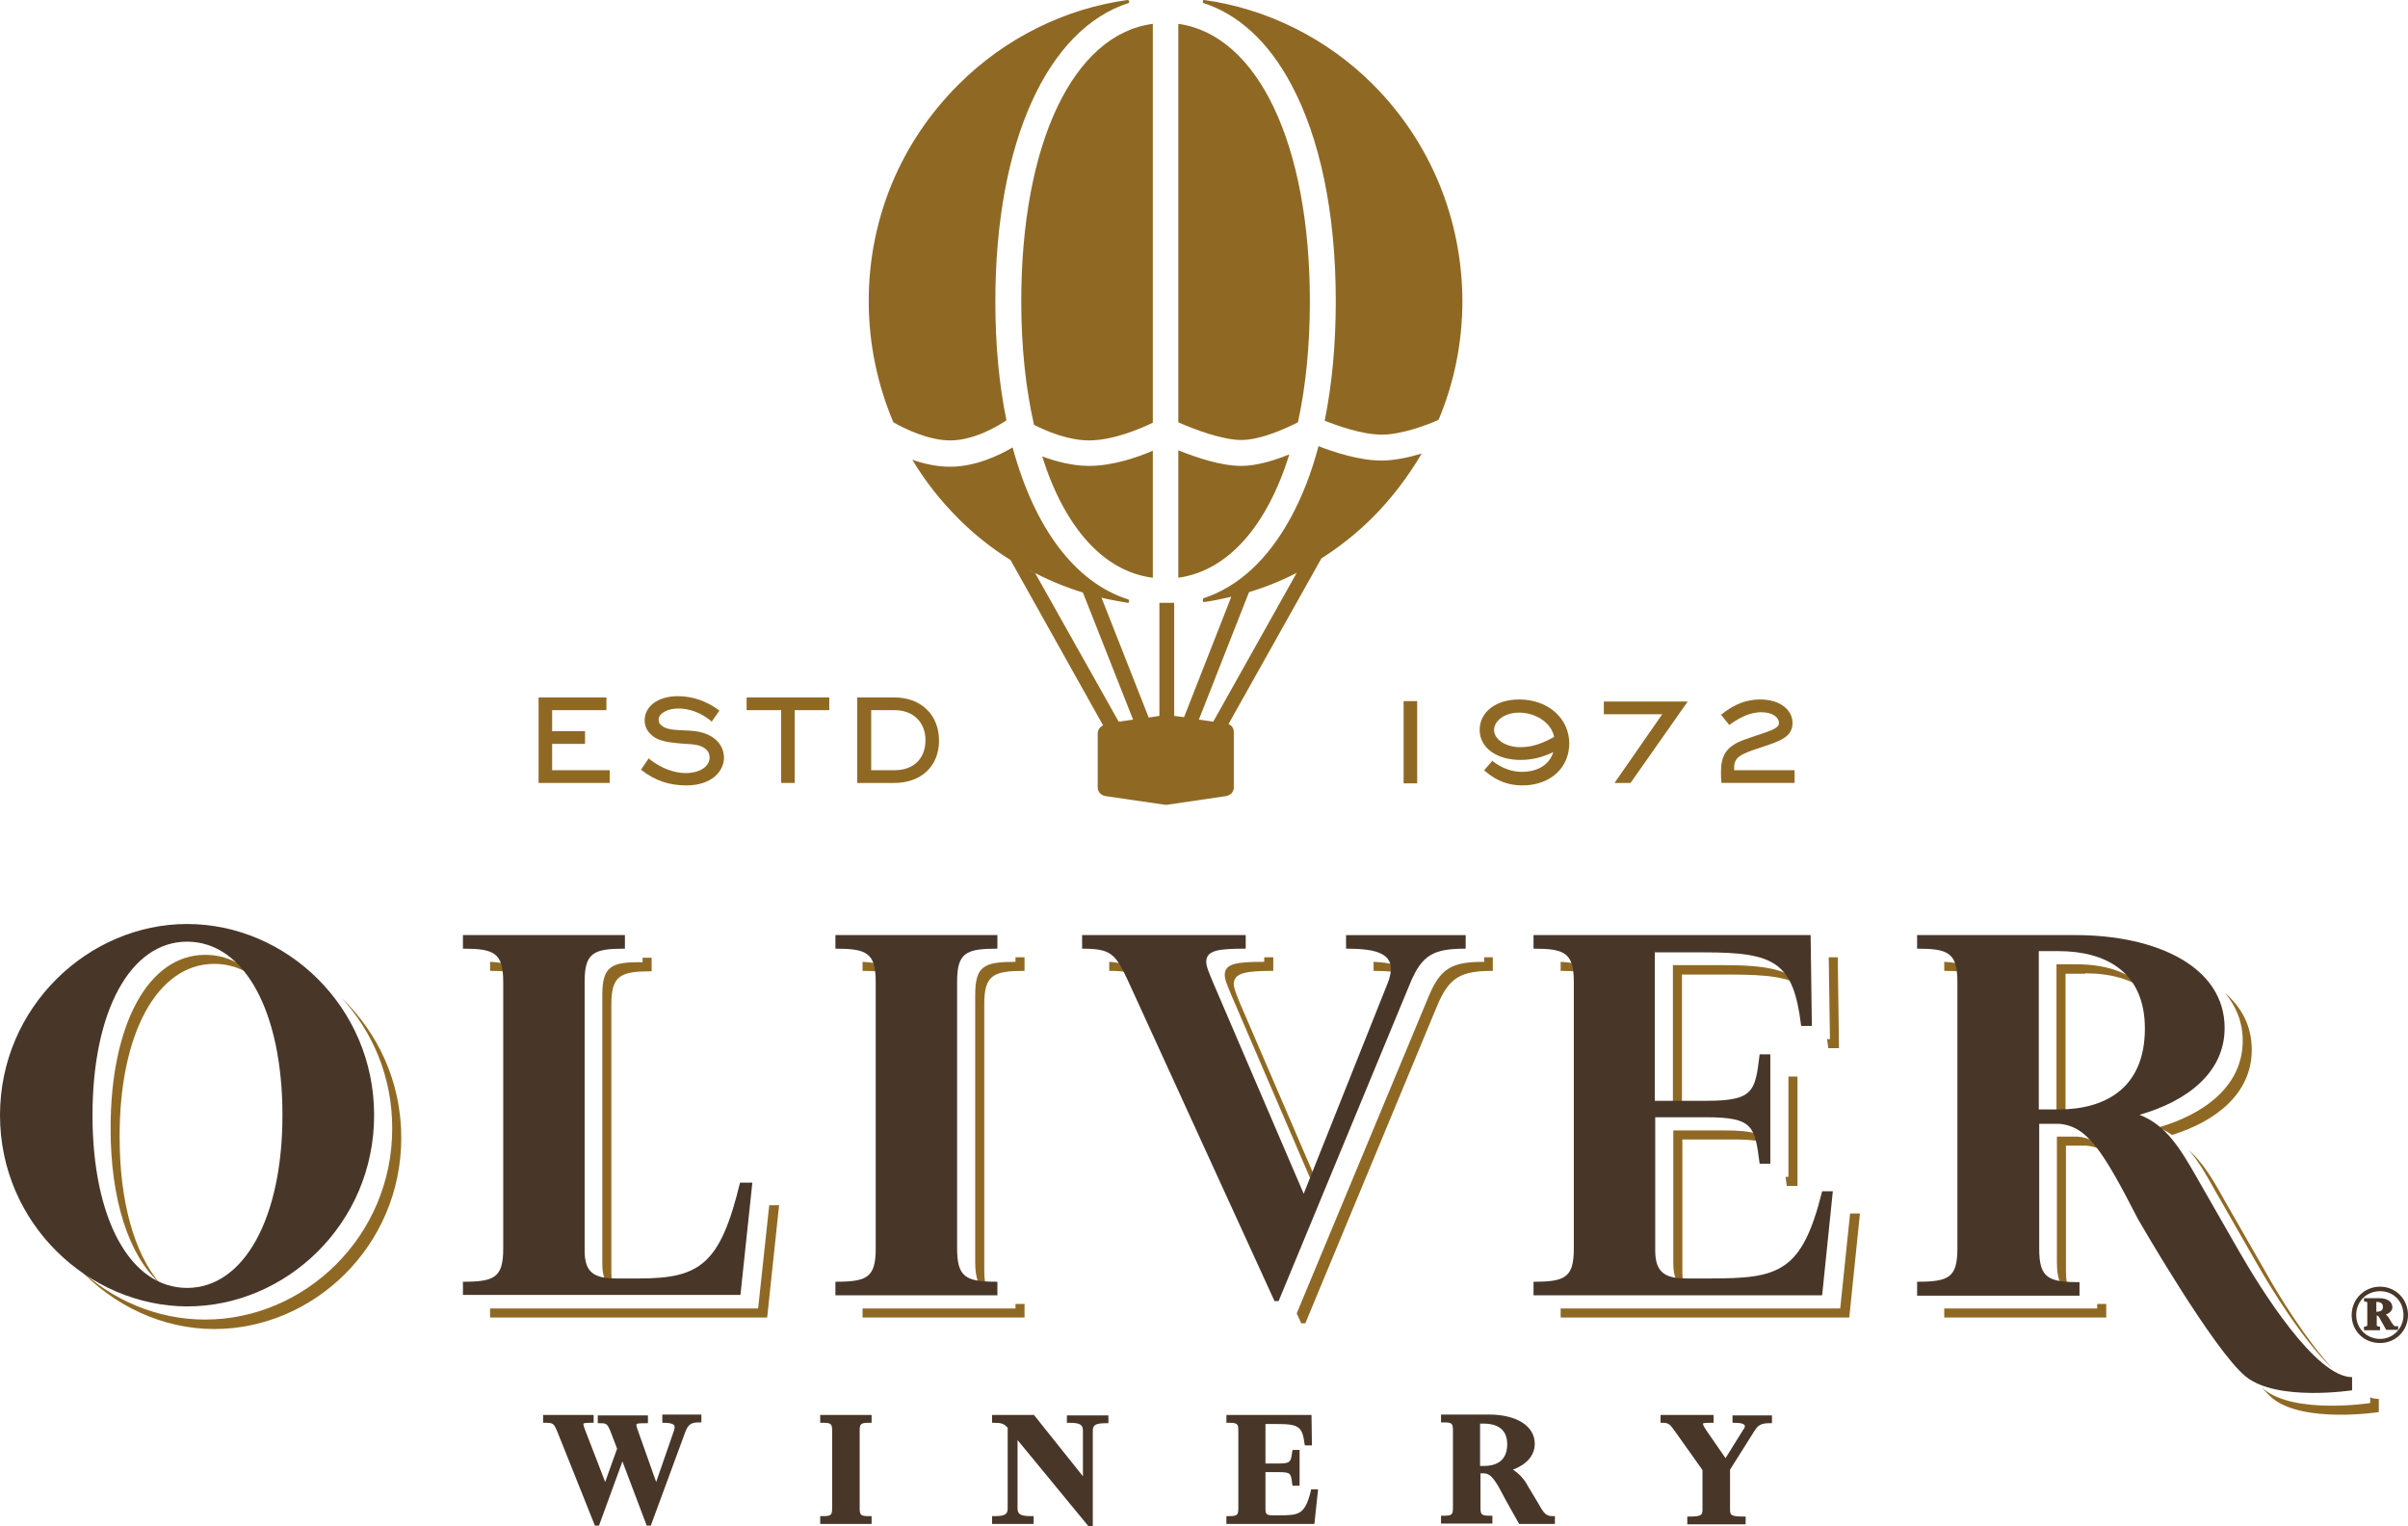 <?xml version="1.0" encoding="UTF-8"?>
<svg xmlns="http://www.w3.org/2000/svg" id="b" viewBox="0 0 585.7 371.1">
  <g id="c">
    <path d="m83,242.6c7.6,8.2,12.4,19.2,12.4,31.8,0,26.4-21.4,46.5-45.5,46.5-11.6,0-22.6-4.7-30.8-12.5,8.5,9.1,20.4,14.8,33,14.8,24.1,0,45.5-20.1,45.5-46.5,0-13.8-5.8-25.7-14.6-34.1Z" style="fill:#8f6924; stroke-width:0px;"></path>
    <path d="m52.1,234.4c4.3,0,8.1,1.6,11.3,4.5-3.7-4.3-8.2-6.7-13.5-6.7-13.8,0-23,16.9-23,42.2,0,17.5,4.5,31,11.9,37.6-6.1-7.2-9.7-19.7-9.7-35.4-.1-25.3,9.2-42.2,23-42.2Z" style="fill:#8f6924; stroke-width:0px;"></path>
    <path d="m146.5,242v65.3c0,3.4.9,5.2,2.9,6.1-.4-1-.7-2.2-.7-3.8v-65.3c0-7.1,2.2-8.1,9.8-8.1v-3.3h-2.2v1.1c-7.6-.1-9.8.9-9.8,8Z" style="fill:#8f6924; stroke-width:0px;"></path>
    <path d="m184.4,318.2h-65.2v2.2h67.4l2.9-27.3h-2.4l-2.7,25.1Z" style="fill:#8f6924; stroke-width:0px;"></path>
    <path d="m119.2,233.9v2.2c3.2,0,5.3.2,6.9.9-1-2.2-3.1-2.9-6.9-3.1Z" style="fill:#8f6924; stroke-width:0px;"></path>
    <path d="m209.8,233.9v2.2c3.2,0,5.3.2,6.9.9-1-2.2-3.1-2.9-6.9-3.1Z" style="fill:#8f6924; stroke-width:0px;"></path>
    <path d="m247,233.9c-7.7,0-9.8,1-9.8,8.1v64.8c0,4.2.8,6.2,3,7.2-.5-1.2-.8-2.8-.8-5v-64.8c0-7.1,2.2-8.1,9.8-8.1v-3.3h-2.2v1.1Z" style="fill:#8f6924; stroke-width:0px;"></path>
    <path d="m209.8,318.2v2.2h39.4v-3.3h-2.2v1.1h-37.2Z" style="fill:#8f6924; stroke-width:0px;"></path>
    <path d="m269.8,233.9v2.2c3.2,0,5.2.3,6.6,1.2-1.5-2.3-3.1-3.2-6.6-3.4Z" style="fill:#8f6924; stroke-width:0px;"></path>
    <path d="m297.9,237.1c0,1.2.7,2.7,1.6,4.9l21.1,49,.6-1.5-19.5-45.3c-.9-2.2-1.6-3.8-1.6-4.9,0-2.7,2.9-3.2,9.6-3.2v-3.3h-2.2v1.1c-6.7,0-9.6.4-9.6,3.2Z" style="fill:#8f6924; stroke-width:0px;"></path>
    <path d="m334.1,233.9v2.2c3.6,0,6.5.3,8.4,1.2-.9-2.4-4-3.2-8.4-3.4Z" style="fill:#8f6924; stroke-width:0px;"></path>
    <path d="m361,233.9c-7.7,0-10.6,1.4-13.5,8.4l-32.1,77.1,1.1,2.4h1l32.1-77.3c2.9-6.9,5.8-8.4,13.5-8.4v-3.3h-2.1v1.1Z" style="fill:#8f6924; stroke-width:0px;"></path>
    <path d="m447.6,318.2h-68v2.2h70.2l2.6-25.3h-2.4l-2.4,23.1Z" style="fill:#8f6924; stroke-width:0px;"></path>
    <path d="m379.6,233.9v2.2c3.2,0,5.3.2,6.9.9-1-2.2-3.1-2.9-6.9-3.1Z" style="fill:#8f6924; stroke-width:0px;"></path>
    <path d="m419.4,274.9h-12.4v32.4c0,3.4,1,5.1,2.9,6-.4-1-.7-2.2-.7-3.8v-32.4h12.4c4.5,0,7.3.4,9.1,1.3-1.4-2.6-4.3-3.5-11.3-3.5Z" style="fill:#8f6924; stroke-width:0px;"></path>
    <path d="m418.8,234.7h-11.9v36.1h2.2v-33.8h11.9c8.8,0,14.3.6,17.8,3.2-3.3-4.5-9.1-5.5-20-5.5Z" style="fill:#8f6924; stroke-width:0px;"></path>
    <path d="m434.3,286.2c.1.7.2,1.4.3,2.2h2.6v-26.6h-2.2v24.4h-.7Z" style="fill:#8f6924; stroke-width:0px;"></path>
    <path d="m444.4,252.7c.1.7.2,1.4.3,2.2h2.6l-.3-22.1h-2.2l.3,19.9h-.7Z" style="fill:#8f6924; stroke-width:0px;"></path>
    <path d="m472.9,318.2v2.2h39.4v-3.3h-2.2v1.1h-37.2Z" style="fill:#8f6924; stroke-width:0px;"></path>
    <path d="m576.5,339.8v1.4s-18.2,2.8-25.8-3.3c-.1-.1-.3-.3-.5-.4,1,1.1,1.9,2,2.6,2.6,7.7,6.1,25.8,3.3,25.8,3.3v-3.2c-.6,0-1.4-.1-2.1-.4Z" style="fill:#8f6924; stroke-width:0px;"></path>
    <path d="m507.2,236.7c5.9,0,11.3,1.3,15.2,4.6-3.8-4.9-10.3-6.8-17.4-6.8h-4.8v38.5h2.2v-36.2h4.8v-.1Z" style="fill:#8f6924; stroke-width:0px;"></path>
    <path d="m505.2,276.4h-4.9v30.4c0,4.2.8,6.2,3,7.2-.5-1.2-.8-2.8-.8-5v-30.4h4.9c2.3.2,4.3,1,6.1,2.6-2.6-3.1-5.1-4.6-8.3-4.8Z" style="fill:#8f6924; stroke-width:0px;"></path>
    <path d="m548.9,307.2c3.7,6.5,11.3,18.8,18.5,25.7-6.5-7.1-13-17.6-16.3-23.5l-10.2-17.8c-2.7-4.9-5.2-9-8.5-11.9,2.3,2.6,4.2,5.9,6.3,9.7l10.2,17.8Z" style="fill:#8f6924; stroke-width:0px;"></path>
    <path d="m472.9,233.9v2.2c3.2,0,5.3.2,6.9.9-1-2.2-3.1-2.9-6.9-3.1Z" style="fill:#8f6924; stroke-width:0px;"></path>
    <path d="m524.9,274.2c1.3.5,2.4,1.1,3.4,1.8,10.7-3.3,19.4-10.1,19.4-20.7,0-5.7-2.4-10.3-6.5-13.8,2.7,3.2,4.3,7.1,4.3,11.6,0,11-9.4,17.9-20.6,21.1Z" style="fill:#8f6924; stroke-width:0px;"></path>
    <path d="m45.5,224.7c24.1,0,45.5,20.1,45.5,46.5s-21.4,46.5-45.5,46.5c-23.9-.1-45.5-20.1-45.5-46.5s21.6-46.5,45.5-46.5Zm0,4.3c-13.8,0-23,16.9-23,42.2s9.2,42,23,42,23.2-16.9,23.2-42-9.2-42.2-23.2-42.2Z" style="fill:#483729; stroke-width:0px;"></path>
    <path d="m112.6,315v-3.3c7.7,0,9.8-1,9.8-8.1v-64.8c0-7.1-2.2-8.1-9.8-8.1v-3.3h39.4v3.3c-7.7,0-9.8,1-9.8,8.1v65.3c0,5.3,2.2,6.8,7.7,6.8h5.6c14.8,0,19.7-3.5,24.5-23.3h3l-2.9,27.3h-67.5v.1Z" style="fill:#483729; stroke-width:0px;"></path>
    <path d="m242.6,315h-39.4v-3.3c7.7,0,9.8-1,9.8-8.1v-64.8c0-7.1-2.2-8.1-9.8-8.1v-3.3h39.4v3.3c-7.7,0-9.8,1-9.8,8.1v64.8c0,7.1,2.2,8.1,9.8,8.1v3.3Z" style="fill:#483729; stroke-width:0px;"></path>
    <path d="m310,316.4l-35.5-77.6c-3.2-6.9-4.2-8.1-11.3-8.1v-3.3h39.8v3.3c-6.7,0-9.6.4-9.6,3.2,0,1.2.7,2.7,1.6,4.9l22.1,51.5,20.3-50.9c.6-1.4.9-2.7.9-3.8,0-4-4.3-4.9-10.9-4.9v-3.3h29.1v3.3c-7.7,0-10.6,1.4-13.5,8.4l-32,77.3h-1Z" style="fill:#483729; stroke-width:0px;"></path>
    <path d="m430.6,283h-2.6c-1.2-9-1.4-11.3-13-11.3h-12.4v32.4c0,5.8,2.9,6.8,7.8,6.8h5.6c16.6,0,22.3-1.4,27.2-21.2h2.6l-2.6,25.3h-70.2v-3.3c7.7,0,9.8-1,9.8-8.1v-64.8c0-7.1-2.2-8.1-9.8-8.1v-3.3h67.4l.3,22.1h-2.6c-1.9-15.6-6.4-17.9-23.7-17.9h-11.9v36.1h12.5c11.6,0,11.9-2.3,13-11.3h2.6v26.6Z" style="fill:#483729; stroke-width:0px;"></path>
    <path d="m466.3,315v-3.3c7.7,0,9.8-1,9.8-8.1v-64.8c0-7.1-2.2-8.1-9.8-8.1v-3.3h38.5c19.8,0,36.3,7.7,36.3,22.6,0,11-9.4,17.9-20.7,21.1,6.4,2.5,9.8,8,13.9,15.2l10.2,17.8c5.4,9.4,18.7,30.8,27.6,30.8v3.2s-18.2,2.8-25.8-3.3c-7.7-6.1-26.2-38.2-26.2-38.2-8.5-16.5-12.3-22.7-19.2-23.3h-4.9v30.4c0,7.1,2.2,8.1,9.8,8.1v3.3h-39.5v-.1Zm29.6-83.7v38.5h4.8c10.9,0,21-4.8,21-19.7,0-13.9-9.7-18.8-21-18.8h-4.8Z" style="fill:#483729; stroke-width:0px;"></path>
    <path d="m315.7,102.7c1.9-8.7,2.9-18.6,2.9-29.4,0-38.4-12.7-64.8-32-67.5v96.9c3.8,1.7,10.7,4.3,15.3,4.3s10.4-2.6,13.8-4.3Z" style="fill:#8f6924; stroke-width:0px;"></path>
    <path d="m280.4,5.8c-19.3,2.5-32,29-32,67.5,0,11.1,1.1,21.2,3.1,30,3.1,1.6,8.4,3.8,13.4,3.8,5.9,0,12.6-2.9,15.5-4.3V5.8Z" style="fill:#8f6924; stroke-width:0px;"></path>
    <path d="m253.5,111c5.4,17.2,14.9,28,26.9,29.5v-30.9c-3.9,1.7-9.9,3.7-15.5,3.7-4.1,0-8.1-1.1-11.4-2.3Z" style="fill:#8f6924; stroke-width:0px;"></path>
    <path d="m313.6,110.5c-3.5,1.4-7.8,2.8-11.7,2.8-5,0-11.1-2.1-15.3-3.8v31c12.1-1.7,21.6-12.6,27-30Z" style="fill:#8f6924; stroke-width:0px;"></path>
    <path d="m244.8,102.2c-1.8-8.7-2.7-18.4-2.7-28.9,0-38.8,12.7-66.3,32.5-72.6.1-.2.1-.3,0-.5,0-.1-.2-.2-.4-.2-15.2,2.1-29.8,9.3-41,20.5-14.1,14-21.9,32.7-21.9,52.7,0,10.3,2.1,20.3,6,29.5,2.6,1.5,8.5,4.4,13.8,4.4,6.1,0,12.1-3.8,13.7-4.9Z" style="fill:#8f6924; stroke-width:0px;"></path>
    <path d="m320.7,108.5c-1.7,6.5-4,12.3-6.7,17.3-5.6,10.3-12.8,16.9-21.3,19.7-.1.2-.2.4-.1.7,0,.1.1.2.3.2,2.3-.3,4.5-.8,6.7-1.3h-.1l-11.5,29.3-2.4-.3v-27.5h-3.6v27.5l-2.6.4-11.5-29.2c-.2,0-.4-.1-.6-.1,2.3.6,4.7,1,7,1.4.2,0,.3-.1.3-.2.1-.2,0-.4-.1-.6-13-4.1-22.9-17.4-28.2-37-3.2,1.9-9,4.7-15.2,4.7-3.2,0-6.4-.7-9.2-1.7,3.1,5.2,6.9,10,11.3,14.4,3.8,3.8,8.1,7.2,12.6,10l22.5,40.2c-.7.3-1.3,1.1-1.3,1.9v13.2c0,1.1.8,1.9,1.9,2.1l14.4,2.1h.6l14.3-2.1c1.1-.2,1.9-1,1.9-2.1v-13.5c0-.9-.5-1.6-1.3-1.9l22.6-40.3c4.4-2.8,8.6-6.1,12.4-9.9,4.7-4.7,8.7-10,12-15.6-3,.9-6.6,1.7-9.8,1.7-5.4,0-11.7-2.1-15.3-3.5Zm-48.6,67l-20.3-36.1c-.6-.3-1.2-.6-1.7-.9,4.3,2.3,8.7,4.2,13.3,5.6l12.2,30.9-3.5.5Zm23,0l-3.5-.5,12.2-31c-.3.1-.6.2-.9.3,4.3-1.3,8.5-2.9,12.5-5l-20.3,36.2Z" style="fill:#8f6924; stroke-width:0px;"></path>
    <path d="m333.9,20.5c-11.2-11.2-25.8-18.4-41-20.5-.2,0-.3.1-.3.2-.1.2,0,.3,0,.5,8.5,2.7,15.9,9.4,21.4,19.7,7.1,13.2,10.9,31.5,10.9,52.8,0,10.5-.9,20.3-2.7,29.1,3,1.2,9.1,3.4,13.9,3.4s11.2-2.4,13.8-3.6c3.8-9,5.8-18.8,5.8-29-.1-19.9-7.8-38.6-21.8-52.6Z" style="fill:#8f6924; stroke-width:0px;"></path>
    <path d="m134.3,180.9h8v-3.1h-8v-5.1h13.2v-3.1h-16.5v20.8h17.3v-3.1h-14v-6.4Z" style="fill:#8f6924; stroke-width:0px;"></path>
    <path d="m169,177.8c-1-.1-2-.2-2.9-.2-2.2-.1-4-.2-5.1-1.1-.6-.4-.8-.9-.8-1.5,0-1.5,2.1-2.7,4.8-2.7s5.4,1,7.8,2.9l.3.3,1.9-2.7-.3-.2c-3-2.2-6.4-3.3-9.8-3.3-4.8,0-8.1,2.4-8.1,5.9,0,1.9,1.1,3.5,3.1,4.5,1.9.8,4.1,1,6.9,1.2.5,0,1,.1,1.5.1,2.7.2,4.3,1.4,4.3,3.2,0,2.2-2.4,3.8-5.8,3.8-2.9,0-6-1.2-8.7-3.3l-.3-.3-1.9,2.8.3.2c3.1,2.4,6.6,3.6,10.7,3.6,6.3,0,9.2-3.5,9.2-6.8-.1-3.5-2.9-5.9-7.1-6.4Z" style="fill:#8f6924; stroke-width:0px;"></path>
    <path d="m181.6,172.7h8.4v17.7h3.3v-17.7h8.4v-3.1h-20.1v3.1Z" style="fill:#8f6924; stroke-width:0px;"></path>
    <path d="m217.5,169.6h-9v20.8h9c6.6,0,10.9-4.1,10.9-10.3s-4.3-10.5-10.9-10.5Zm7.6,10.4c0,4.5-2.9,7.3-7.5,7.3h-5.7v-14.6h5.7c4.5,0,7.5,2.9,7.5,7.3Z" style="fill:#8f6924; stroke-width:0px;"></path>
    <path d="m344.7,170.5h-3.3v20h3.3v-20Z" style="fill:#8f6924; stroke-width:0px;"></path>
    <path d="m369.5,170.1c-5.6,0-9.6,3-9.6,7.4s4.2,7.3,9.9,7.3c2.8,0,5.3-.6,8-1.9-.9,3-3.7,4.8-7.7,4.8-2.4,0-4.8-.9-6.9-2.5l-.2-.2-2,2.3.3.3c2.7,2.3,5.6,3.4,9,3.4,6.7,0,11.4-4.2,11.4-10.3-.1-6.1-5.2-10.6-12.2-10.6Zm8.5,9.1c-3,1.7-5.5,2.5-8.2,2.5-3.6,0-6.4-1.9-6.4-4.2,0-2,2.3-4.2,6.1-4.2,4.2,0,7.9,2.6,8.5,5.9Z" style="fill:#8f6924; stroke-width:0px;"></path>
    <path d="m390.1,173.7h14.2l-11.6,16.7h3.9l13.9-19.8h-20.4v3.1Z" style="fill:#8f6924; stroke-width:0px;"></path>
    <path d="m421.8,187.3v-.6c0-2.6,1.6-3.3,6.1-4.8l.9-.3c4.2-1.4,7.2-2.4,7.2-5.8,0-2.9-2.7-5.7-7.9-5.7-3.2,0-6.2,1.1-9.2,3.5l-.3.2,2,2.5.3-.2c2.8-2,5.2-2.9,7.5-2.9,2.8,0,4.3,1.3,4.3,2.6,0,1.2-1.6,1.8-5.3,3-.9.3-1.8.6-2.9,1-4.3,1.5-5.9,3.6-5.9,7.8v.8c0,.4,0,.9.1,1.6v.4h17.8v-3.1h-14.7Z" style="fill:#8f6924; stroke-width:0px;"></path>
    <path d="m581.7,321.6l-.6-1c-.2-.4-.5-.7-.8-.9.8-.3,1.6-.9,1.6-1.8,0-1.3-1.2-2.2-3.1-2.2h-3.8v.8h.2q.6,0,.6.4v5.3q0,.4-.6.4h-.2v.9h3.9v-.9h-.2q-.6,0-.6-.4v-2.3c.4,0,.7.6,1,1.2l1.3,2.3h2.9v-.9h-.3c-.6.1-.7,0-1.3-.9Zm-3.7-5c1.4,0,1.6.7,1.6,1.2,0,.3,0,1.2-1.5,1.2h-.1v-2.4Z" style="fill:#483729; stroke-width:0px;"></path>
    <path d="m578.9,312.9c-3.8,0-6.9,3-6.9,6.9s3,6.8,6.9,6.8,6.8-3.1,6.8-6.8c0-3.9-3-6.9-6.8-6.9Zm5.7,6.9c0,3.2-2.5,5.8-5.7,5.8s-5.8-2.5-5.8-5.8,2.5-5.8,5.8-5.8,5.7,2.5,5.7,5.8Z" style="fill:#483729; stroke-width:0px;"></path>
    <path d="m160.9,346h.5c2.5,0,2.7.6,2.7,1.1,0,.2-.1.5-.2.9l-4.3,12.4-4.5-12.7c-.3-.7-.3-1.1-.3-1.2,0-.3.2-.4,2.3-.4h.5v-1.9h-12.2v1.9h.5c1.6,0,1.8.1,2.6,2l1.6,4.2-2.9,8.1-4.9-12.7c-.2-.5-.4-1.1-.4-1.4,0-.2.3-.3,2-.3h.5v-1.9h-12.3v1.9h.5c2,0,2.1.2,2.9,2l9.2,23h1l5.7-15.6,5.9,15.6h1l8.4-22.8c.7-1.8,1.4-2.3,3.4-2.3h.5v-1.9h-9.5v2h-.2Z" style="fill:#483729; stroke-width:0px;"></path>
    <path d="m199.5,346h.5c2.1,0,2.4.2,2.4,1.9v18.9c0,1.7-.3,1.9-2.4,1.9h-.5v1.9h12.5v-1.9h-.5c-2.1,0-2.4-.2-2.4-1.9v-18.9c0-1.7.3-1.9,2.4-1.9h.5v-1.9h-12.5v1.9Z" style="fill:#483729; stroke-width:0px;"></path>
    <path d="m259.5,346h.5c2.6,0,3.4.4,3.4,1.9v11.1l-11.9-14.9h-10.2v1.9h.5c1.7,0,2.4.2,3.3,1.2v19.6c0,1.5-.7,1.9-3.3,1.9h-.5v1.9h10.1v-1.9h-.5c-2.6,0-3.4-.4-3.4-1.9v-16.6l17.2,20.9h1.1v-23.1c0-1.5.7-1.9,3.3-1.9h.5v-1.9h-10.1v1.8Z" style="fill:#483729; stroke-width:0px;"></path>
    <path d="m318.8,362.7c-1.4,5.6-2.9,5.8-7.5,5.8h-1.7c-1.4,0-1.8-.2-1.8-1.5v-9h3.2c3,0,3,.3,3.3,2.9l.1.4h1.7v-8.7h-1.7l-.1.4c-.3,2.5-.4,2.9-3.3,2.9h-3.2v-9.6h3c5.1,0,6,.7,6.5,4.8l.1.4h1.7l-.1-7.4h-20.7v1.9h.5c2.1,0,2.4.2,2.4,1.9v18.9c0,1.7-.3,1.9-2.4,1.9h-.5v1.9h21.4l.9-8.4h-1.7l-.1.5Z" style="fill:#483729; stroke-width:0px;"></path>
    <path d="m374.1,365.5l-2.4-4c-1-1.9-2.3-3.2-3.7-4.1,3.4-1.3,5.3-3.5,5.3-6.3,0-4.3-4.4-7.1-11.1-7.1h-11.7v1.9h.5c2.1,0,2.4.2,2.4,1.9v18.9c0,1.7-.3,1.9-2.4,1.9h-.5v1.9h12.5v-1.9h-.5c-2.1,0-2.4-.2-2.4-1.9v-8.4h.9c1.8.1,2.8,1.8,5.3,6.6l3.2,5.7h8.7v-1.9h-.5c-1.6,0-2.1-.5-3.6-3.2Zm-7.5-14.3c0,4.4-3.1,5.3-5.7,5.3h-.9v-10.3h.9c2.6,0,5.7.9,5.7,5Z" style="fill:#483729; stroke-width:0px;"></path>
    <path d="m421.4,344.1v1.9h.5c1.6,0,2.5.3,2.5.8,0,.1,0,.4-.4.9l-4.3,6.9-4.9-7.1c-.5-.8-.6-1.2-.6-1.3.1-.1.4-.2,2.1-.2h.5v-1.9h-12.9v1.9h.5c1.5,0,1.8.4,3.1,2.2l6.6,9.3v9.4c0,1.5-.1,1.9-3.2,1.9h-.5v1.9h14.2v-1.9h-.6c-3.1,0-3.2-.4-3.2-1.9v-9.5l5.8-9.2c1-1.7,1.8-2.1,3.9-2.1h.5v-1.9h-9.6v-.1Z" style="fill:#483729; stroke-width:0px;"></path>
  </g>
</svg>

